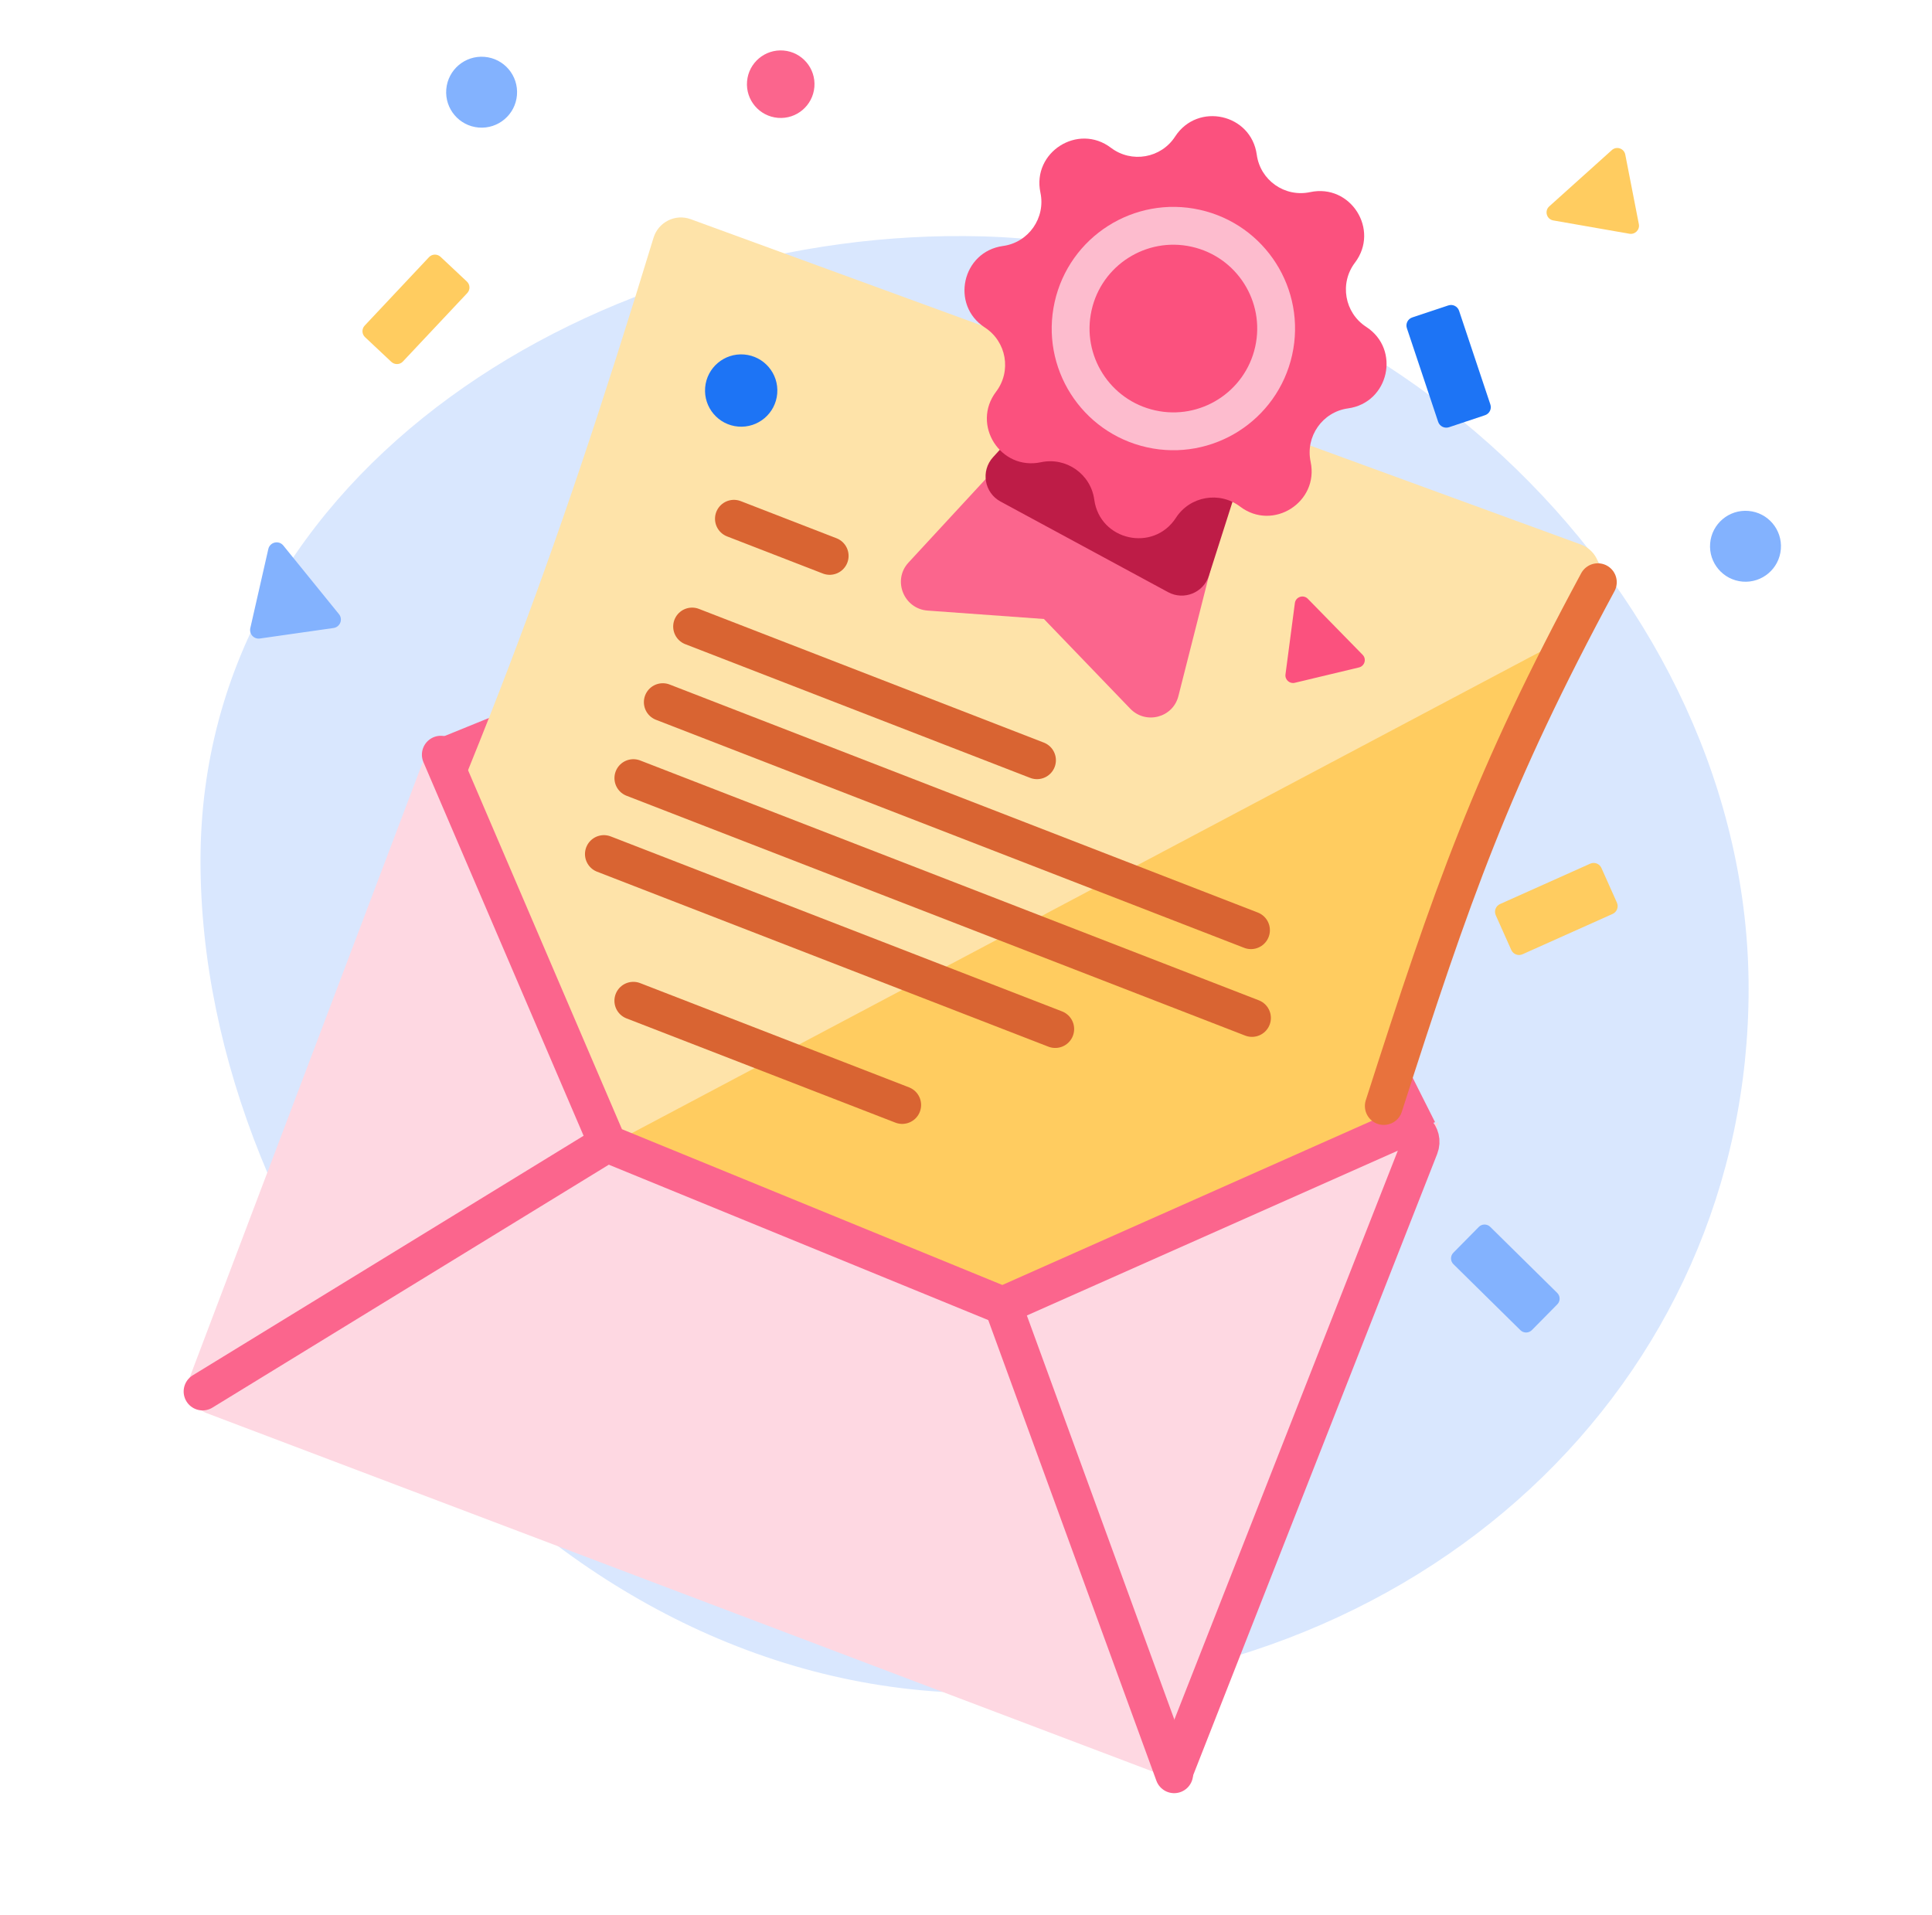 <svg xmlns="http://www.w3.org/2000/svg" width="113" height="112" viewBox="0 0 113 112" fill="none"><g clip-path="url(#clip0_1828_6331)"><path d="M102.274 57.831C102.274 80.841 83.196 99.027 57.449 99.027C31.703 99.027 11.727 73.351 11.727 50.34C11.727 27.329 35.397 13.223 57.449 13.825C80.992 14.468 102.274 34.82 102.274 57.831Z" fill="#D9E7FE"></path><path d="M33.02 88.488L49.886 93.311" stroke="#891433" stroke-width="2.213" stroke-linecap="round"></path><path d="M65.685 29.399L83.933 65.632L59.106 76.357L36.312 67.722L25.236 43.361L62.503 28.204C63.713 27.712 65.098 28.232 65.685 29.399Z" fill="#FB658D"></path><path d="M93.396 34.195C93.839 33.285 93.407 32.191 92.456 31.844L40.399 12.82C39.498 12.49 38.504 12.989 38.224 13.907C32.263 33.448 27.929 44.711 19.095 64.065L75.416 81.885C75.416 81.885 86.677 47.987 93.396 34.195Z" fill="#FEE3A9"></path><path d="M84.136 65.637L59.295 75.832L36.501 67.198L25.206 43.313L11.12 80.499C10.793 81.361 11.227 82.326 12.09 82.653L67.895 103.793C68.758 104.12 69.722 103.685 70.049 102.822L84.136 65.637Z" fill="#FED8E2"></path><path d="M35.415 67.092L91.866 37.176C85.955 49.017 83.571 55.342 81.198 65.982L59.884 76.8L35.415 67.092Z" fill="#FFCC60"></path><path d="M43.177 24.95C42.013 24.854 41.147 23.832 41.243 22.668C41.339 21.504 42.361 20.638 43.525 20.734C44.689 20.831 45.555 21.852 45.459 23.016C45.363 24.181 44.341 25.046 43.177 24.95Z" fill="#1D74F5"></path><path d="M25.783 44.141L35.538 66.897L58.644 76.359L81.911 66.022C82.594 65.718 83.301 66.395 83.028 67.091L68.683 103.614" stroke="#FB658D" stroke-width="2.213" stroke-linecap="round"></path><path d="M35.508 66.885L11.848 81.386" stroke="#FB658D" stroke-width="2.213" stroke-linecap="round"></path><path d="M58.674 76.371L68.675 103.773" stroke="#FB658D" stroke-width="2.213" stroke-linecap="round"></path><path d="M93.455 34.053C87.261 45.539 84.923 52.262 80.937 64.688" stroke="#E8723D" stroke-width="2.213" stroke-linecap="round"></path><line x1="42.926" y1="30.342" x2="48.526" y2="32.513" stroke="#D96432" stroke-width="2.213" stroke-linecap="round"></line><line x1="40.48" y1="36.645" x2="60.652" y2="44.465" stroke="#D96432" stroke-width="2.213" stroke-linecap="round"></line><line x1="38.766" y1="41.068" x2="73.168" y2="54.405" stroke="#D96432" stroke-width="2.213" stroke-linecap="round"></line><line x1="37.045" y1="45.511" x2="73.226" y2="59.538" stroke="#D96432" stroke-width="2.213" stroke-linecap="round"></line><line x1="35.321" y1="49.953" x2="61.719" y2="60.187" stroke="#D96432" stroke-width="2.213" stroke-linecap="round"></line><line x1="37.043" y1="58.533" x2="52.768" y2="64.629" stroke="#D96432" stroke-width="2.213" stroke-linecap="round"></line><path d="M53.134 32.906L62.733 22.518L72.917 24.974L68.922 40.716C68.6 41.981 67.013 42.393 66.103 41.447L61.058 36.204L54.258 35.712C52.858 35.611 52.186 33.933 53.134 32.906Z" fill="#FB658D"></path><path d="M70.707 33.673L72.373 28.453L61.671 22.808L58.082 26.74C57.35 27.543 57.566 28.82 58.522 29.336L68.321 34.635C69.242 35.133 70.389 34.67 70.707 33.673Z" fill="#BE1C47"></path><path d="M73.506 9.044C73.176 6.653 70.054 5.958 68.734 7.982C67.915 9.254 66.184 9.559 64.977 8.643C63.053 7.185 60.355 8.902 60.852 11.262C61.169 12.744 60.158 14.184 58.665 14.387C56.27 14.717 55.574 17.841 57.603 19.156C58.873 19.981 59.173 21.706 58.257 22.914C56.8 24.839 58.515 27.538 60.882 27.036C62.363 26.719 63.801 27.729 64.003 29.229C64.333 31.62 67.455 32.315 68.775 30.291C69.594 29.019 71.325 28.714 72.532 29.63C74.455 31.088 77.154 29.371 76.657 27.011C76.34 25.529 77.351 24.09 78.844 23.886C81.239 23.556 81.935 20.432 79.906 19.117C78.635 18.292 78.337 16.561 79.251 15.36C80.709 13.434 78.995 10.729 76.627 11.237C75.146 11.555 73.708 10.544 73.506 9.044Z" fill="#FB517E"></path><path d="M67.323 25.082C64.084 24.361 62.042 21.15 62.764 17.91C63.485 14.671 66.696 12.63 69.935 13.351C73.175 14.072 75.216 17.283 74.495 20.523C73.773 23.762 70.562 25.803 67.323 25.082Z" stroke="#FDBCCE" stroke-width="2.213"></path><path d="M94.571 52.794L93.666 50.769C93.554 50.515 93.256 50.401 93.005 50.517L87.738 52.875C87.484 52.987 87.371 53.285 87.487 53.536L88.392 55.561C88.504 55.814 88.802 55.928 89.053 55.812L94.32 53.454C94.57 53.342 94.683 53.047 94.571 52.794Z" fill="#FFCC60"></path><path d="M95.854 13.111L95.06 9.042C94.989 8.678 94.548 8.531 94.274 8.779L90.615 12.069C90.319 12.335 90.458 12.825 90.85 12.893L95.3 13.671C95.634 13.728 95.918 13.439 95.854 13.111Z" fill="#FFCC60"></path><path d="M15.198 37.346L19.508 36.731C19.893 36.676 20.071 36.222 19.826 35.921L16.571 31.907C16.308 31.583 15.787 31.703 15.694 32.11L14.641 36.735C14.563 37.082 14.851 37.396 15.198 37.346Z" fill="#83B2FE"></path><path d="M45.501 6.893C44.413 6.803 43.604 5.849 43.694 4.762C43.784 3.674 44.738 2.865 45.826 2.955C46.913 3.045 47.722 3.999 47.632 5.087C47.542 6.174 46.588 6.983 45.501 6.893Z" fill="#FB658D"></path><path d="M84.749 24.988L86.853 24.286C87.116 24.2 87.259 23.915 87.168 23.654L85.34 18.18C85.254 17.917 84.968 17.774 84.707 17.865L82.603 18.566C82.34 18.653 82.197 18.938 82.288 19.199L84.116 24.673C84.204 24.933 84.486 25.075 84.749 24.988Z" fill="#1D74F5"></path><path d="M27.307 16.467L25.767 15.021C25.573 14.841 25.271 14.851 25.092 15.041L21.329 19.045C21.149 19.238 21.159 19.54 21.35 19.719L22.89 21.166C23.084 21.345 23.386 21.336 23.565 21.145L27.328 17.142C27.511 16.949 27.501 16.647 27.307 16.467Z" fill="#FFCC60"></path><path d="M75.729 39.936L79.484 39.038C79.818 38.958 79.94 38.542 79.697 38.297L76.492 35.021C76.234 34.758 75.782 34.908 75.735 35.273L75.186 39.446C75.147 39.754 75.426 40.008 75.729 39.936Z" fill="#FB517E"></path><path d="M101.921 34.018C100.779 33.923 99.93 32.921 100.024 31.779C100.119 30.638 101.121 29.788 102.263 29.883C103.404 29.977 104.254 30.979 104.159 32.121C104.065 33.263 103.063 34.112 101.921 34.018Z" fill="#83B2FE"></path><path d="M27.998 7.46C26.857 7.366 26.007 6.364 26.102 5.222C26.196 4.08 27.198 3.231 28.34 3.325C29.482 3.419 30.331 4.421 30.236 5.563C30.142 6.705 29.14 7.554 27.998 7.46Z" fill="#83B2FE"></path><path d="M89.599 77.795L91.083 76.291C91.269 76.104 91.267 75.8 91.077 75.618L87.163 71.759C86.976 71.573 86.672 71.575 86.49 71.765L85.006 73.269C84.82 73.455 84.822 73.759 85.011 73.942L88.926 77.8C89.112 77.983 89.413 77.982 89.599 77.795Z" fill="#83B2FE"></path></g><defs><clipPath id="clip0_1828_6331"><rect width="112" height="112" fill="white" transform="translate(0.665 0)"></rect></clipPath></defs></svg>